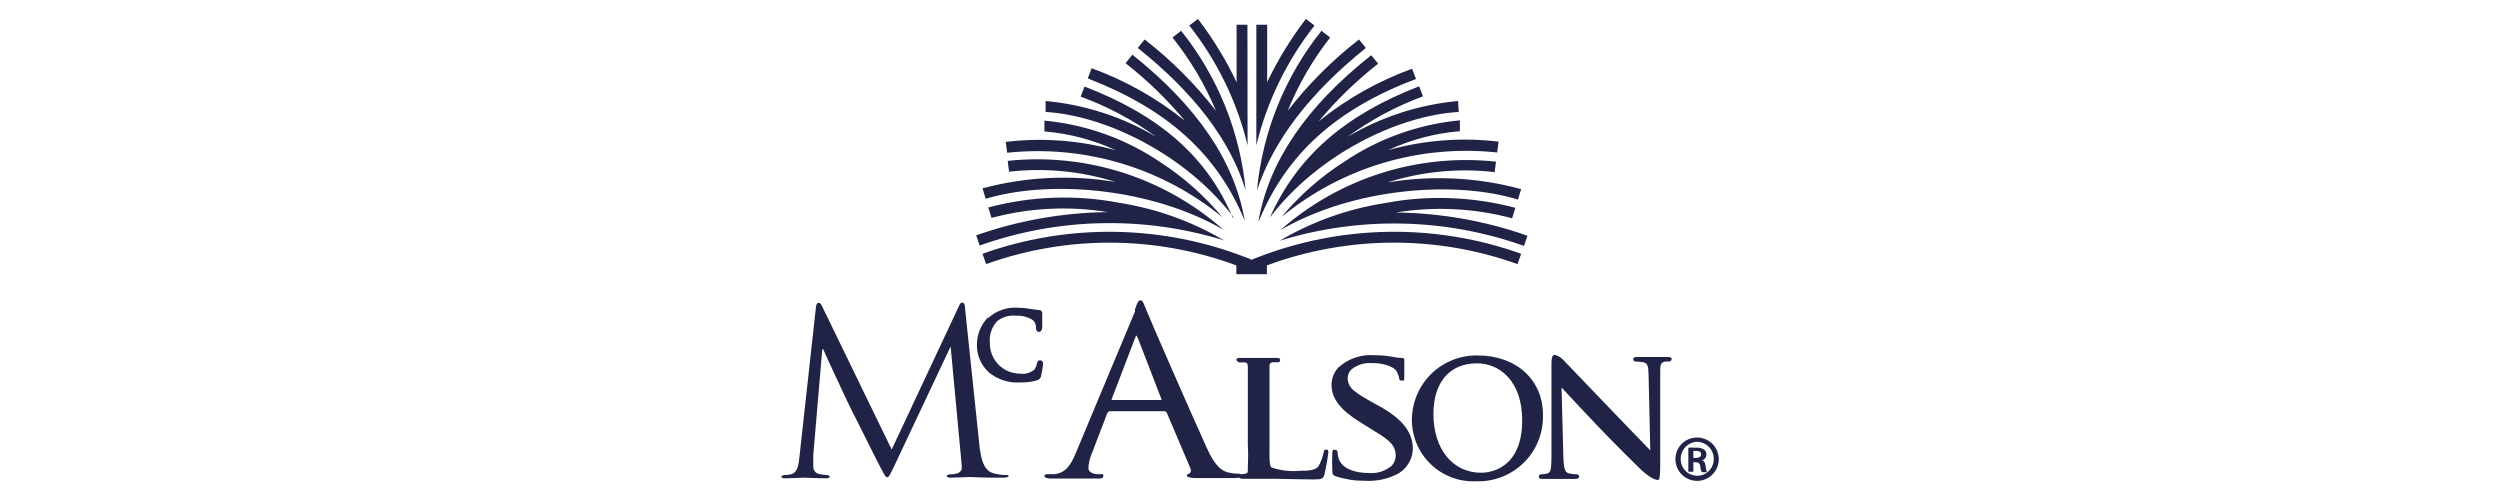 <svg xmlns="http://www.w3.org/2000/svg" xmlns:xlink="http://www.w3.org/1999/xlink" width="1000" zoomAndPan="magnify" viewBox="0 0 750 150" height="200" preserveAspectRatio="xMidYMid meet" version="1.0"><defs><clipPath id="5f0dc603c3"><path d="M 399 106 L 424 106 L 424 144.402 L 399 144.402 Z M 399 106 " clip-rule="nonzero"/></clipPath><clipPath id="a6166b044a"><path d="M 423 106 L 463 106 L 463 144.402 L 423 144.402 Z M 423 106 " clip-rule="nonzero"/></clipPath><clipPath id="329509fe47"><path d="M 234.383 90 L 303 90 L 303 144 L 234.383 144 Z M 234.383 90 " clip-rule="nonzero"/></clipPath><clipPath id="cd3eeff421"><path d="M 502 131 L 515.633 131 L 515.633 144.402 L 502 144.402 Z M 502 131 " clip-rule="nonzero"/></clipPath><clipPath id="33828329ff"><path d="M 292 5.652 L 459 5.652 L 459 83 L 292 83 Z M 292 5.652 " clip-rule="nonzero"/></clipPath></defs><rect x="-75" width="900" fill="#ffffff" y="-15" height="180" fill-opacity="1"/><rect x="-75" width="900" fill="#ffffff" y="-15" height="180" fill-opacity="1"/><path fill="#202346" d="M 296.297 95.332 C 295.301 96.379 294.523 97.57 293.969 98.902 C 293.414 100.238 293.121 101.629 293.086 103.074 C 293.008 104.688 293.273 106.242 293.883 107.738 C 294.492 109.234 295.387 110.531 296.57 111.629 C 297.875 112.738 299.344 113.559 300.969 114.094 C 302.594 114.629 304.262 114.84 305.973 114.727 C 307.75 114.793 309.492 114.574 311.195 114.07 C 311.48 113.977 311.723 113.82 311.922 113.602 C 312.125 113.379 312.254 113.121 312.316 112.828 C 312.602 111.617 312.809 110.391 312.938 109.152 C 312.953 109.02 312.941 108.891 312.906 108.766 C 312.871 108.637 312.809 108.523 312.727 108.418 C 312.641 108.316 312.539 108.234 312.422 108.176 C 312.305 108.113 312.18 108.078 312.047 108.07 C 311.543 108.07 311.195 108.379 311.078 109.035 C 310.957 109.73 310.688 110.363 310.266 110.934 C 309.672 111.406 309.008 111.742 308.277 111.945 C 307.543 112.148 306.801 112.195 306.051 112.094 C 305.445 112.098 304.848 112.039 304.258 111.922 C 303.668 111.809 303.094 111.633 302.535 111.402 C 301.98 111.172 301.449 110.887 300.949 110.551 C 300.449 110.211 299.988 109.828 299.566 109.402 C 299.141 108.973 298.766 108.504 298.434 108 C 298.105 107.496 297.828 106.965 297.602 106.402 C 297.379 105.844 297.211 105.27 297.102 104.676 C 296.996 104.082 296.945 103.484 296.957 102.883 C 296.836 101.672 296.969 100.496 297.363 99.348 C 297.754 98.199 298.367 97.184 299.199 96.301 C 300.016 95.676 300.918 95.227 301.91 94.949 C 302.898 94.676 303.906 94.598 304.926 94.715 C 306.734 94.633 308.398 95.082 309.918 96.066 C 310.512 96.699 310.809 97.449 310.809 98.312 C 310.809 99.359 311.312 99.59 311.699 99.59 C 312.086 99.59 312.59 99.164 312.668 98.352 L 312.668 94.016 C 312.676 93.883 312.66 93.754 312.617 93.629 C 312.57 93.5 312.504 93.391 312.41 93.293 C 312.316 93.199 312.211 93.125 312.086 93.074 C 311.961 93.027 311.832 93.004 311.699 93.012 C 310.816 92.941 309.938 92.824 309.066 92.66 C 307.789 92.441 306.496 92.324 305.199 92.312 C 303.59 92.215 302.027 92.434 300.512 92.973 C 298.992 93.512 297.641 94.324 296.453 95.41 " fill-opacity="1" fill-rule="nonzero"/><path fill="#202346" d="M 340.527 93.359 L 322.727 135.941 C 321.258 139.539 319.672 141.863 316.383 142.25 L 314.176 142.25 C 313.633 142.25 313.324 142.48 313.324 142.832 C 313.324 143.18 314.137 143.566 314.949 143.566 L 329.691 143.566 C 330.004 143.566 331.008 143.566 331.008 142.832 C 331.008 142.094 330.699 142.25 330.078 142.25 L 329.305 142.25 C 328.223 142.25 326.52 141.746 326.52 140.43 C 326.598 138.852 326.961 137.344 327.602 135.902 L 332.246 123.785 L 332.828 123.359 L 349.43 123.359 L 349.969 123.668 L 357.129 140.508 C 357.336 140.906 357.336 141.309 357.129 141.707 L 356.703 142.133 C 356.16 142.133 356.047 142.52 356.047 142.754 C 356.047 142.984 356.781 143.332 358.176 143.41 L 358.523 143.41 C 361.965 143.41 366.262 143.41 370.633 143.41 C 371.758 143.41 372.336 143.141 372.336 142.676 C 372.336 142.211 371.68 142.094 371.41 142.094 C 370.371 142.098 369.355 141.969 368.352 141.707 C 366.609 141.242 364.48 140.004 361.852 133.965 C 356.938 123.125 344.746 95.254 343.777 92.699 C 342.812 90.145 342.656 90.105 342.113 90.105 C 341.574 90.105 341.262 90.609 340.449 92.895 M 333.484 119.992 L 333.484 119.797 L 340.566 101.293 C 340.801 100.676 340.914 100.637 340.914 100.637 C 340.914 100.637 340.914 100.637 341.301 101.293 L 348.461 119.797 L 348.461 119.992 Z M 333.484 119.992 " fill-opacity="1" fill-rule="nonzero"/><path fill="#202346" d="M 378.453 107.371 L 371.988 107.371 C 371.68 107.371 370.906 107.371 370.906 108.07 L 371.602 108.727 L 373.227 108.727 C 374.312 108.727 374.312 109.191 374.348 110.234 L 374.348 111.086 C 374.348 112.598 374.348 113.914 374.348 121.27 L 374.348 133.422 C 374.469 135.539 374.469 137.656 374.348 139.773 L 374.348 140.816 C 374.348 141.668 374.348 141.941 373.809 142.055 C 373.34 142.176 372.859 142.242 372.375 142.25 C 372.184 142.25 372.02 142.316 371.883 142.453 C 371.746 142.59 371.68 142.754 371.68 142.945 C 371.68 143.258 371.871 143.645 372.762 143.645 L 382.902 143.645 C 385.145 143.645 390.254 143.836 393.93 143.836 C 396.562 143.836 396.949 143.645 397.336 142.328 C 397.828 140.203 398.219 138.062 398.496 135.902 C 398.496 135.203 398.496 134.855 397.879 134.855 C 397.258 134.855 397.18 135.203 397.102 135.707 C 396.789 137.176 396.273 138.57 395.555 139.887 C 394.512 141.125 392.535 141.242 389.867 141.242 C 386.984 141.492 384.172 141.156 381.43 140.238 C 380.812 139.656 380.812 137.645 380.852 133.656 L 380.852 121.309 C 380.852 113.953 380.852 112.637 380.852 111.125 L 380.852 110.199 C 380.852 109.152 380.852 108.883 381.816 108.688 L 383.367 108.688 C 383.543 108.688 383.699 108.629 383.832 108.512 C 383.965 108.395 384.043 108.246 384.062 108.07 C 384.062 107.758 384.062 107.371 382.98 107.371 L 378.453 107.371 " fill-opacity="1" fill-rule="nonzero"/><g clip-path="url(#5f0dc603c3)"><path fill="#202346" d="M 401.555 110.199 C 400.832 110.965 400.293 111.84 399.93 112.828 C 399.566 113.816 399.41 114.836 399.465 115.887 C 399.656 119.758 402.289 123.125 408.055 126.648 L 410.957 128.469 C 416.105 131.605 418.426 133.035 418.695 136.211 C 418.75 136.863 418.672 137.504 418.453 138.121 C 418.238 138.742 417.906 139.293 417.457 139.773 C 416.5 140.566 415.43 141.148 414.242 141.516 C 413.059 141.883 411.848 142.012 410.609 141.902 C 406.738 141.902 402.559 140.738 401.555 137.449 C 401.367 136.91 401.277 136.355 401.281 135.785 C 401.297 135.668 401.281 135.555 401.242 135.445 C 401.203 135.336 401.145 135.238 401.059 135.156 C 400.977 135.074 400.883 135.012 400.77 134.973 C 400.66 134.934 400.547 134.922 400.43 134.934 L 399.93 134.934 C 399.742 135.203 399.668 135.5 399.695 135.824 L 399.695 136.402 C 399.609 137.887 399.609 139.371 399.695 140.855 C 399.695 142.172 399.695 142.52 400.816 142.906 C 403.609 143.82 406.473 144.258 409.41 144.223 C 412.641 144.426 415.723 143.844 418.656 142.48 C 419.453 142.121 420.18 141.656 420.836 141.082 C 421.492 140.504 422.051 139.848 422.512 139.105 C 422.973 138.367 423.316 137.574 423.543 136.73 C 423.77 135.891 423.871 135.031 423.844 134.16 C 423.609 129.438 420.594 125.68 414.016 121.965 L 412.312 121.035 C 406.586 117.824 404.57 116.625 404.301 113.719 C 404.25 112.633 404.602 111.688 405.348 110.895 C 406.203 110.188 407.156 109.664 408.215 109.324 C 409.27 108.98 410.352 108.848 411.461 108.922 C 417.07 108.922 418.773 111.051 418.812 111.125 C 419.238 111.812 419.547 112.551 419.742 113.332 C 419.742 113.68 419.742 114.184 420.594 114.184 L 421.059 114.184 C 421.289 113.953 421.328 113.566 421.289 112.984 C 421.289 110.43 421.289 109.113 421.289 108.301 L 421.289 107.953 C 421.289 107.371 420.707 107.371 420.359 107.371 C 419.691 107.375 419.035 107.297 418.387 107.141 C 416.379 106.758 414.355 106.566 412.312 106.559 C 410.344 106.41 408.43 106.648 406.562 107.281 C 404.695 107.914 403.023 108.887 401.555 110.199 " fill-opacity="1" fill-rule="nonzero"/></g><g clip-path="url(#a6166b044a)"><path fill="#202346" d="M 423.57 125.449 C 423.555 126.082 423.57 126.715 423.617 127.348 C 423.664 127.98 423.742 128.609 423.855 129.234 C 423.965 129.855 424.109 130.473 424.285 131.082 C 424.461 131.691 424.668 132.289 424.906 132.879 C 425.145 133.465 425.41 134.039 425.707 134.602 C 426.004 135.16 426.328 135.703 426.68 136.23 C 427.035 136.758 427.414 137.266 427.816 137.754 C 428.223 138.242 428.652 138.707 429.105 139.148 C 429.559 139.594 430.031 140.012 430.531 140.406 C 431.027 140.801 431.543 141.168 432.074 141.508 C 432.609 141.852 433.16 142.164 433.727 142.445 C 434.293 142.73 434.875 142.984 435.465 143.211 C 436.059 143.434 436.66 143.629 437.273 143.789 C 437.887 143.953 438.508 144.082 439.133 144.18 C 439.758 144.277 440.387 144.344 441.023 144.379 C 441.656 144.41 442.289 144.41 442.922 144.379 C 443.574 144.398 444.227 144.387 444.879 144.344 C 445.531 144.297 446.176 144.219 446.82 144.109 C 447.465 143.996 448.102 143.855 448.73 143.68 C 449.359 143.504 449.98 143.297 450.59 143.059 C 451.195 142.82 451.793 142.555 452.371 142.254 C 452.953 141.957 453.52 141.629 454.066 141.273 C 454.617 140.918 455.145 140.535 455.652 140.129 C 456.164 139.719 456.652 139.285 457.117 138.824 C 457.582 138.367 458.023 137.887 458.441 137.383 C 458.855 136.879 459.246 136.355 459.613 135.812 C 459.977 135.273 460.312 134.711 460.617 134.137 C 460.926 133.559 461.203 132.969 461.449 132.363 C 461.699 131.758 461.914 131.141 462.098 130.516 C 462.285 129.887 462.438 129.254 462.559 128.609 C 462.68 127.969 462.766 127.32 462.82 126.672 C 462.875 126.02 462.898 125.367 462.887 124.715 C 463.043 114.07 454.957 106.637 443.348 106.637 C 442.715 106.621 442.086 106.641 441.453 106.688 C 440.824 106.734 440.199 106.812 439.578 106.922 C 438.953 107.031 438.34 107.168 437.73 107.34 C 437.121 107.508 436.523 107.707 435.934 107.934 C 435.348 108.16 434.77 108.418 434.207 108.703 C 433.641 108.988 433.094 109.297 432.559 109.637 C 432.027 109.973 431.512 110.336 431.012 110.727 C 430.516 111.113 430.035 111.527 429.578 111.961 C 429.121 112.398 428.688 112.852 428.273 113.332 C 427.859 113.809 427.473 114.305 427.109 114.824 C 426.742 115.34 426.406 115.871 426.094 116.422 C 425.781 116.969 425.496 117.531 425.238 118.109 C 424.98 118.688 424.754 119.273 424.555 119.875 C 424.355 120.473 424.184 121.082 424.047 121.699 C 423.906 122.312 423.797 122.934 423.719 123.562 C 423.637 124.188 423.59 124.816 423.57 125.449 M 430.035 124.172 C 430.035 114.688 434.91 108.996 443.074 108.996 C 449.848 108.996 456.656 114.262 456.656 126.07 C 456.656 141.051 446.441 141.824 444.391 141.824 C 435.801 141.824 430.035 134.738 430.035 124.172 Z M 430.035 124.172 " fill-opacity="1" fill-rule="nonzero"/></g><path fill="#202346" d="M 465.441 109.309 L 465.441 136.402 C 465.441 140.777 465.211 141.785 464.242 142.016 C 463.609 142.203 462.965 142.293 462.309 142.289 C 462.117 142.289 461.957 142.355 461.828 142.496 C 461.699 142.633 461.641 142.797 461.648 142.984 C 461.648 143.684 462.387 143.684 462.695 143.684 L 472.562 143.684 C 473.336 143.684 473.762 143.449 473.762 142.984 C 473.762 142.793 473.695 142.629 473.559 142.492 C 473.422 142.355 473.258 142.289 473.066 142.289 C 472.254 142.293 471.457 142.203 470.668 142.016 C 469.621 141.746 469.117 140.973 469.004 136.906 L 468.461 116.234 C 470.355 118.328 474.574 122.816 479.684 128.199 C 484.789 133.578 491.988 140.625 492.453 141.051 C 495.473 143.797 496.98 143.992 497.367 143.992 C 497.754 143.992 498.062 143.449 498.062 140.121 L 498.062 112.328 C 498.062 109.422 498.062 108.805 499.535 108.457 L 500.656 108.457 C 500.871 108.457 501.059 108.387 501.223 108.25 C 501.383 108.109 501.48 107.934 501.508 107.719 C 501.508 107.102 500.695 107.102 500.309 107.102 L 491.215 107.102 C 490.789 107.102 489.977 107.102 489.977 107.719 C 489.953 107.918 490.008 108.09 490.141 108.234 C 490.27 108.383 490.438 108.457 490.633 108.457 C 491.426 108.48 492.215 108.559 492.996 108.688 C 494.234 108.922 494.543 109.695 494.582 112.828 C 494.582 112.828 495.008 131.254 495.086 135.125 L 484.48 124.133 L 471.633 110.738 L 469.004 107.992 C 468.285 107.23 467.418 106.715 466.41 106.441 C 465.559 106.441 465.441 107.719 465.441 109.113 " fill-opacity="1" fill-rule="nonzero"/><g clip-path="url(#329509fe47)"><path fill="#202346" d="M 302.258 142.52 C 300.742 142.543 299.258 142.336 297.809 141.902 C 294.867 140.973 294.363 137.141 293.938 134.664 L 289.527 92.621 C 289.527 91.309 289.176 90.766 288.676 90.766 C 288.172 90.766 287.938 91.23 287.668 91.848 L 267.508 134.855 L 246.57 91.77 C 246.223 91.035 245.992 90.844 245.566 90.844 C 245.141 90.844 244.871 91.309 244.793 92.043 L 239.879 136.637 C 239.605 139.23 239.375 141.902 237.129 142.328 C 236.453 142.465 235.77 142.531 235.078 142.52 L 234.383 142.867 C 234.383 143.371 234.848 143.488 235.543 143.488 C 237.402 143.488 240.691 143.293 241.309 143.293 C 241.93 143.293 245.18 143.488 247.656 143.488 C 248.469 143.488 248.895 143.488 248.895 142.867 L 248.352 142.52 C 247.477 142.512 246.613 142.41 245.758 142.211 C 245.512 142.16 245.277 142.074 245.062 141.945 C 244.844 141.816 244.656 141.656 244.492 141.461 C 244.332 141.266 244.207 141.051 244.117 140.816 C 244.031 140.578 243.984 140.336 243.98 140.082 C 243.98 138.922 243.98 137.684 243.98 136.559 L 246.688 104.777 L 246.957 104.777 C 247.734 106.637 255.395 123.09 256.016 124.133 C 256.633 125.18 262.246 136.637 264.023 140.004 C 265.34 142.48 265.648 143.18 266.152 143.18 C 266.656 143.18 266.965 142.559 268.398 139.539 L 285.191 103.926 L 288.48 139.27 C 288.539 139.824 288.539 140.379 288.48 140.934 C 288.086 141.602 287.504 142.004 286.738 142.133 C 286.062 142.273 285.379 142.34 284.688 142.328 L 283.992 142.676 C 283.992 143.18 284.496 143.293 285.152 143.293 C 287.012 143.293 290.301 143.102 290.918 143.102 C 291.539 143.102 294.789 143.293 297.305 143.293 L 301.172 143.293 C 301.984 143.293 302.605 143.102 302.605 142.676 L 302.062 142.328 " fill-opacity="1" fill-rule="nonzero"/></g><g clip-path="url(#cd3eeff421)"><path fill="#202346" d="M 509.133 131.254 C 509.559 131.254 509.98 131.297 510.398 131.379 C 510.816 131.465 511.227 131.586 511.617 131.75 C 512.012 131.914 512.387 132.113 512.742 132.352 C 513.098 132.59 513.426 132.859 513.727 133.16 C 514.031 133.461 514.301 133.789 514.535 134.145 C 514.773 134.5 514.973 134.875 515.137 135.27 C 515.301 135.664 515.426 136.07 515.508 136.492 C 515.59 136.91 515.633 137.332 515.633 137.758 C 515.633 138.188 515.59 138.609 515.508 139.027 C 515.426 139.445 515.301 139.852 515.137 140.246 C 514.973 140.641 514.773 141.016 514.535 141.371 C 514.301 141.727 514.031 142.055 513.727 142.359 C 513.426 142.66 513.098 142.93 512.742 143.168 C 512.387 143.402 512.012 143.605 511.617 143.766 C 511.227 143.93 510.816 144.055 510.398 144.137 C 509.98 144.223 509.559 144.262 509.133 144.262 C 508.703 144.262 508.281 144.223 507.863 144.137 C 507.445 144.055 507.039 143.93 506.645 143.766 C 506.25 143.605 505.875 143.402 505.52 143.168 C 505.164 142.93 504.836 142.66 504.535 142.359 C 504.23 142.055 503.961 141.727 503.727 141.371 C 503.488 141.016 503.289 140.641 503.125 140.246 C 502.961 139.852 502.84 139.445 502.754 139.027 C 502.672 138.609 502.629 138.188 502.629 137.758 C 502.629 137.332 502.668 136.906 502.75 136.488 C 502.828 136.066 502.953 135.66 503.113 135.266 C 503.277 134.867 503.477 134.492 503.715 134.137 C 503.949 133.781 504.219 133.453 504.523 133.148 C 504.824 132.848 505.152 132.578 505.512 132.34 C 505.867 132.102 506.242 131.902 506.637 131.742 C 507.031 131.578 507.441 131.457 507.859 131.375 C 508.281 131.293 508.703 131.254 509.133 131.254 M 509.133 132.535 C 508.801 132.547 508.473 132.59 508.148 132.668 C 507.824 132.742 507.512 132.852 507.207 132.988 C 506.906 133.125 506.621 133.293 506.352 133.484 C 506.078 133.68 505.832 133.895 505.602 134.137 C 505.375 134.379 505.172 134.641 504.996 134.926 C 504.82 135.207 504.672 135.5 504.555 135.812 C 504.434 136.121 504.348 136.441 504.289 136.77 C 504.234 137.098 504.207 137.426 504.215 137.758 C 504.215 138.086 504.246 138.406 504.309 138.727 C 504.375 139.047 504.465 139.355 504.59 139.656 C 504.715 139.961 504.867 140.246 505.047 140.516 C 505.23 140.789 505.434 141.039 505.664 141.27 C 505.895 141.5 506.145 141.707 506.414 141.887 C 506.688 142.066 506.973 142.223 507.273 142.344 C 507.574 142.469 507.883 142.566 508.203 142.629 C 508.523 142.691 508.844 142.723 509.168 142.723 C 509.496 142.723 509.816 142.691 510.137 142.629 C 510.457 142.566 510.766 142.469 511.066 142.344 C 511.367 142.223 511.652 142.066 511.926 141.887 C 512.195 141.707 512.445 141.5 512.676 141.27 C 512.906 141.039 513.109 140.789 513.293 140.516 C 513.473 140.246 513.625 139.961 513.75 139.656 C 513.871 139.355 513.965 139.047 514.031 138.727 C 514.094 138.406 514.125 138.086 514.125 137.758 C 514.129 137.422 514.105 137.09 514.047 136.762 C 513.988 136.43 513.898 136.109 513.777 135.793 C 513.656 135.48 513.508 135.184 513.328 134.898 C 513.148 134.617 512.941 134.355 512.711 134.113 C 512.477 133.867 512.223 133.652 511.949 133.457 C 511.676 133.266 511.383 133.102 511.078 132.965 C 510.77 132.832 510.453 132.727 510.125 132.652 C 509.797 132.582 509.465 132.539 509.133 132.535 Z M 508.008 141.516 L 506.5 141.516 L 506.5 134.312 C 507.273 134.25 508.047 134.25 508.82 134.312 C 509.699 134.23 510.512 134.422 511.258 134.895 C 511.754 135.293 511.977 135.809 511.918 136.441 C 511.906 136.848 511.773 137.207 511.512 137.52 C 511.25 137.832 510.922 138.027 510.523 138.109 C 511.184 138.109 511.57 138.805 511.684 139.887 C 511.75 140.496 511.879 141.09 512.07 141.668 L 510.523 141.668 C 510.254 141.078 510.102 140.457 510.059 139.812 C 510.051 139.645 510.008 139.484 509.934 139.336 C 509.859 139.188 509.758 139.059 509.629 138.953 C 509.5 138.848 509.355 138.77 509.195 138.727 C 509.035 138.68 508.871 138.668 508.707 138.688 L 508.008 138.688 Z M 508.008 137.371 L 508.746 137.371 C 509.633 137.371 510.332 137.062 510.332 136.328 C 510.332 135.59 509.906 135.281 508.859 135.281 L 508.008 135.281 Z M 508.008 137.371 " fill-opacity="1" fill-rule="nonzero"/></g><g clip-path="url(#33828329ff)"><path fill="#202346" d="M 380.965 65.254 C 395.285 46.441 419.355 34.637 437.617 33.59 L 437.426 30.301 C 431.555 30.84 425.812 32.02 420.203 33.844 C 414.594 35.668 409.254 38.086 404.184 41.102 C 411.188 35.973 418.758 31.91 426.898 28.906 L 425.738 25.887 C 403.371 34.559 389.172 46.945 380.965 65.254 M 377.676 66.262 C 385.996 46.133 400.895 32.738 424.809 23.68 L 423.609 20.621 C 413.418 24.336 404.094 29.586 395.633 36.379 C 400.953 29.988 406.887 24.234 413.434 19.113 L 411.383 16.559 C 391.801 32.043 380.695 48.453 377.562 66.262 Z M 409.758 14.391 L 407.707 11.836 C 399.676 18.074 392.543 25.211 386.309 33.242 C 389.539 25.328 393.781 17.996 399.039 11.254 L 396.445 9.242 C 393.715 12.652 391.246 16.242 389.039 20.016 C 386.832 23.785 384.91 27.695 383.27 31.746 C 381.633 35.797 380.297 39.945 379.262 44.191 C 378.227 48.438 377.504 52.738 377.098 57.086 C 382.129 41.953 393.039 27.859 409.758 14.391 Z M 384.449 65.102 C 386.684 63.262 389.004 61.543 391.406 59.938 C 393.812 58.332 396.293 56.848 398.844 55.488 C 401.398 54.129 404.012 52.898 406.684 51.801 C 409.359 50.699 412.082 49.738 414.852 48.906 C 417.621 48.078 420.426 47.391 423.266 46.84 C 426.105 46.289 428.965 45.883 431.844 45.617 C 434.723 45.352 437.609 45.23 440.5 45.25 C 443.391 45.273 446.277 45.438 449.152 45.746 L 449.578 42.492 C 444.02 41.824 438.449 41.703 432.867 42.137 C 427.289 42.566 421.801 43.535 416.414 45.047 C 423.262 41.883 430.449 39.984 437.969 39.359 L 437.969 36.105 C 431.777 36.688 425.754 38.023 419.898 40.113 C 414.039 42.203 408.531 44.984 403.371 48.453 C 396.211 53.031 389.902 58.578 384.449 65.102 Z M 418.812 63.746 C 424.613 62.797 430.449 62.473 436.32 62.766 C 442.188 63.059 447.961 63.965 453.641 65.488 L 454.605 62.352 C 448.191 60.645 441.664 59.676 435.027 59.441 C 428.391 59.203 421.812 59.711 415.289 60.957 C 404.121 62.73 393.656 66.488 383.906 72.223 C 389.859 70.387 395.918 69.035 402.086 68.172 C 408.254 67.309 414.453 66.941 420.68 67.074 C 426.906 67.207 433.082 67.832 439.207 68.957 C 445.332 70.082 451.332 71.684 457.199 73.77 L 458.246 70.715 C 445.48 66.246 432.336 63.922 418.812 63.746 Z M 448.375 51.746 L 448.801 48.492 C 445.906 48.184 443.004 48.02 440.094 48.012 C 437.18 48 434.277 48.141 431.379 48.43 C 428.48 48.719 425.609 49.16 422.758 49.75 C 419.906 50.336 417.09 51.074 414.316 51.953 C 411.539 52.832 408.816 53.855 406.148 55.02 C 403.477 56.18 400.875 57.48 398.34 58.914 C 395.805 60.344 393.352 61.906 390.98 63.594 C 388.605 65.281 386.324 67.086 384.141 69.012 C 406.16 56.312 436.496 54.027 455.383 59.875 L 456.348 56.738 C 449.816 54.965 443.172 53.91 436.41 53.57 C 429.652 53.23 422.934 53.617 416.258 54.727 C 421.441 53.082 426.742 52 432.152 51.477 C 437.566 50.957 442.973 51.008 448.375 51.629 Z M 391.762 5.68 C 387.23 11.598 383.359 17.918 380.152 24.648 L 380.152 7.422 L 376.902 7.422 L 376.902 43.578 C 378.492 37.035 380.758 30.734 383.699 24.68 C 386.645 18.621 390.195 12.945 394.355 7.652 Z M 366.688 65.141 C 361.273 58.648 355.02 53.113 347.918 48.531 C 342.758 45.062 337.25 42.281 331.395 40.191 C 325.539 38.102 319.516 36.766 313.324 36.184 L 313.324 39.434 C 320.844 40.062 328.027 41.961 334.879 45.125 C 329.488 43.613 324.004 42.641 318.422 42.211 C 312.84 41.781 307.273 41.902 301.715 42.57 L 302.141 45.824 C 305.008 45.52 307.887 45.359 310.77 45.34 C 313.652 45.324 316.531 45.445 319.402 45.715 C 322.277 45.98 325.129 46.391 327.957 46.938 C 330.789 47.488 333.586 48.176 336.352 49.004 C 339.113 49.832 341.828 50.793 344.496 51.887 C 347.168 52.984 349.773 54.211 352.32 55.566 C 354.867 56.918 357.34 58.395 359.742 59.996 C 362.141 61.594 364.457 63.309 366.688 65.141 Z M 367.191 72.105 C 357.441 66.371 346.98 62.617 335.809 60.844 C 329.285 59.594 322.707 59.09 316.07 59.324 C 309.434 59.559 302.91 60.531 296.492 62.234 L 297.457 65.371 C 303.137 63.852 308.91 62.941 314.781 62.648 C 320.648 62.355 326.484 62.684 332.285 63.629 C 318.762 63.809 305.617 66.129 292.852 70.598 L 293.898 73.656 C 299.766 71.57 305.766 69.965 311.891 68.84 C 318.016 67.719 324.191 67.09 330.418 66.957 C 336.645 66.828 342.844 67.191 349.012 68.055 C 355.18 68.922 361.238 70.27 367.191 72.105 Z M 377.137 77.254 L 375.473 77.914 L 373.961 77.293 C 370.82 76.066 367.629 74.98 364.387 74.035 C 361.148 73.094 357.871 72.297 354.559 71.648 C 351.246 71 347.914 70.496 344.559 70.148 C 341.199 69.797 337.836 69.598 334.461 69.547 C 331.086 69.496 327.719 69.598 324.352 69.852 C 320.988 70.102 317.641 70.504 314.309 71.059 C 310.98 71.609 307.684 72.309 304.418 73.156 C 301.148 74.004 297.926 74.996 294.75 76.133 L 295.832 79.23 C 301.859 77.07 308.027 75.449 314.336 74.371 C 320.648 73.289 327.004 72.766 333.402 72.801 C 339.805 72.832 346.156 73.422 352.453 74.566 C 358.75 75.711 364.902 77.395 370.906 79.617 L 370.906 82.25 L 380.078 82.25 L 380.078 79.617 C 386.09 77.391 392.25 75.707 398.559 74.562 C 404.867 73.414 411.227 72.824 417.637 72.793 C 424.047 72.762 430.414 73.285 436.73 74.363 C 443.051 75.445 449.23 77.066 455.266 79.23 L 456.348 76.133 C 453.172 74.996 449.949 74.004 446.684 73.156 C 443.418 72.309 440.117 71.609 436.789 71.059 C 433.461 70.504 430.113 70.102 426.75 69.848 C 423.383 69.594 420.016 69.492 416.641 69.539 C 413.266 69.59 409.902 69.785 406.547 70.137 C 403.188 70.484 399.855 70.98 396.543 71.629 C 393.23 72.273 389.953 73.066 386.715 74.008 C 383.473 74.949 380.281 76.031 377.137 77.254 Z M 366.996 68.895 C 364.812 66.965 362.531 65.152 360.156 63.461 C 357.785 61.77 355.328 60.203 352.793 58.766 C 350.258 57.328 347.656 56.027 344.984 54.859 C 342.312 53.688 339.59 52.664 336.812 51.777 C 334.035 50.891 331.223 50.152 328.367 49.559 C 325.512 48.965 322.637 48.52 319.738 48.227 C 316.836 47.93 313.93 47.785 311.016 47.789 C 308.102 47.797 305.195 47.953 302.297 48.262 L 302.723 51.512 C 308.105 50.898 313.492 50.852 318.887 51.375 C 324.277 51.895 329.559 52.977 334.723 54.609 C 328.07 53.488 321.375 53.09 314.637 53.41 C 307.895 53.73 301.266 54.762 294.75 56.508 L 295.719 59.641 C 314.602 53.914 344.977 56.195 366.996 68.895 Z M 373.422 66.223 C 370.402 48.453 359.297 32.043 339.715 16.402 L 337.664 18.957 C 344.211 24.078 350.145 29.836 355.465 36.223 C 347.004 29.43 337.68 24.18 327.488 20.469 L 326.328 23.527 C 350.242 32.777 365.102 46.133 373.422 66.223 Z M 373.691 57.047 C 373.281 52.699 372.559 48.406 371.523 44.164 C 370.488 39.922 369.152 35.777 367.512 31.73 C 365.875 27.684 363.953 23.773 361.746 20.008 C 359.539 16.238 357.07 12.648 354.344 9.242 L 351.75 11.254 C 357.113 17.98 361.461 25.309 364.793 33.242 C 358.555 25.211 351.422 18.074 343.391 11.836 L 341.34 14.391 C 358.211 27.859 369.008 41.953 373.691 57.047 Z M 369.82 65.254 C 362.082 46.945 347.766 34.559 325.359 25.965 L 324.199 28.984 C 332.344 31.973 339.926 36.012 346.953 41.102 C 341.875 38.086 336.527 35.668 330.914 33.848 C 325.297 32.023 319.551 30.844 313.672 30.301 L 313.672 33.59 C 331.742 34.637 355.852 46.441 370.133 65.254 Z M 374.234 7.422 L 370.984 7.422 L 370.984 24.688 C 367.785 17.941 363.918 11.605 359.375 5.68 L 356.781 7.652 C 360.957 12.941 364.52 18.613 367.469 24.668 C 370.418 30.727 372.684 37.031 374.273 43.578 Z M 374.234 7.422 " fill-opacity="1" fill-rule="nonzero"/></g></svg>